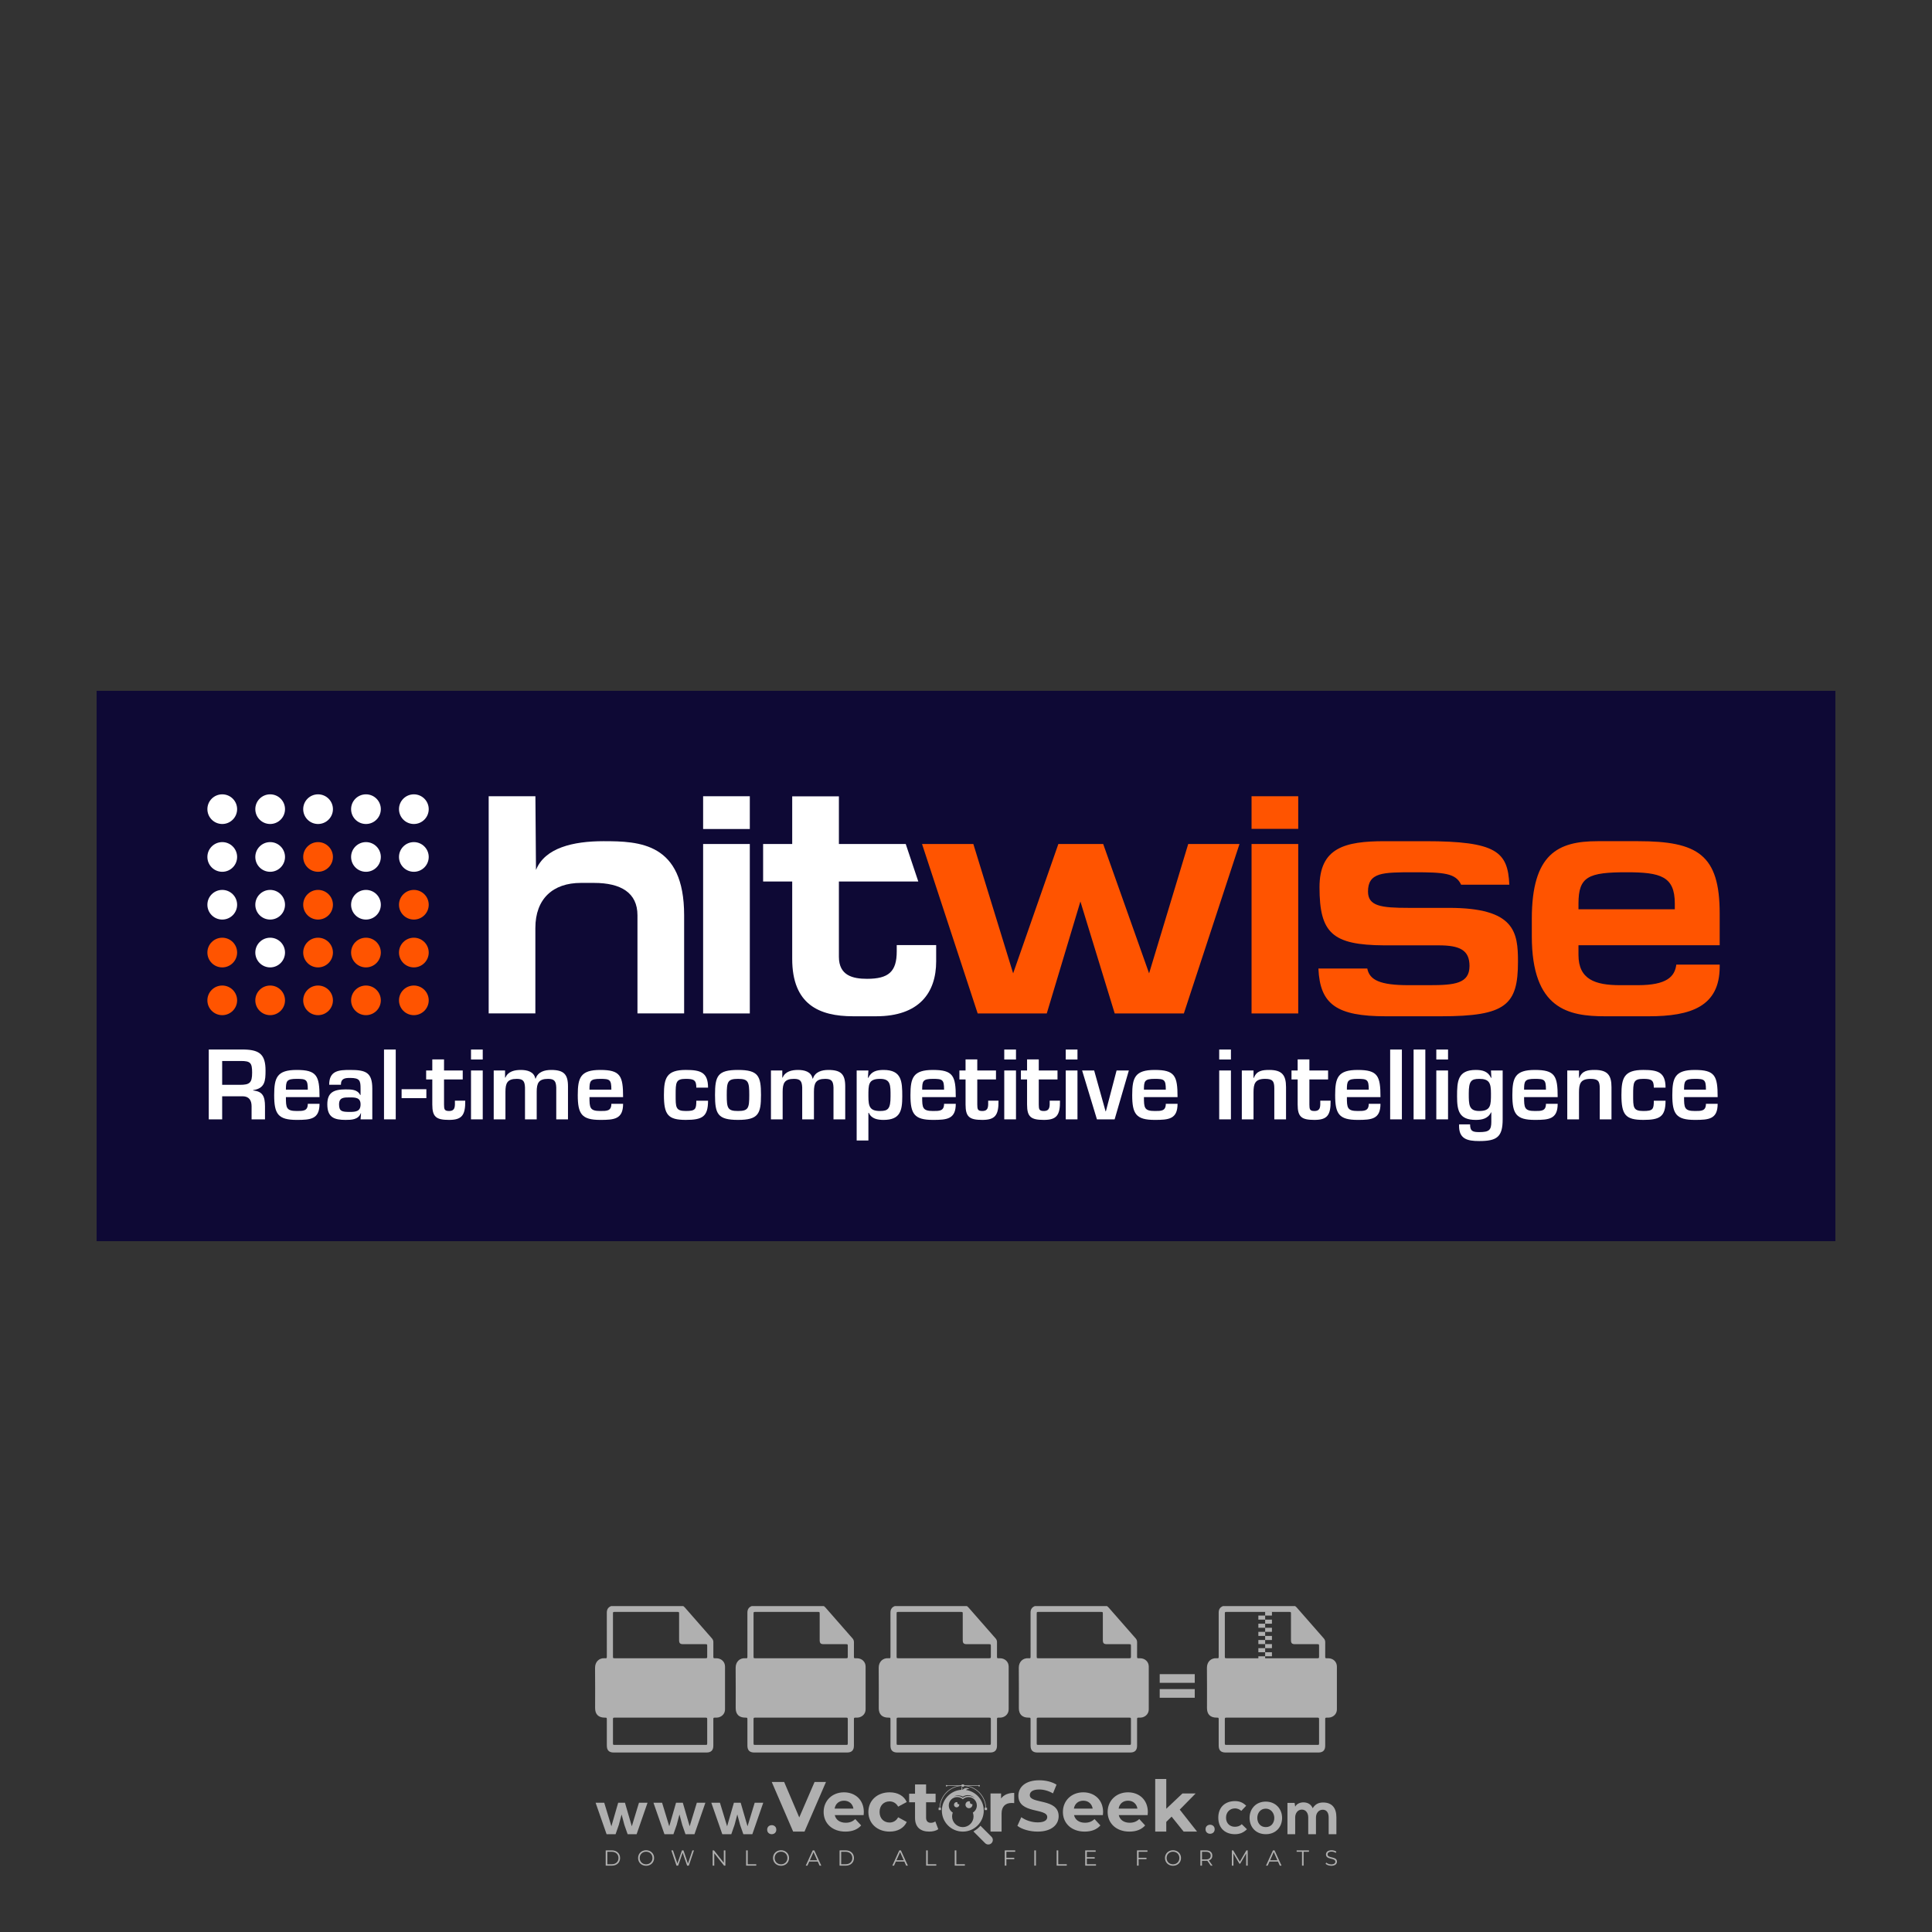 <?xml version="1.0" encoding="iso-8859-1"?>
<!-- Generator: Adobe Illustrator 27.0.0, SVG Export Plug-In . SVG Version: 6.00 Build 0)  -->
<svg version="1.1" id="Layer_1" xmlns="http://www.w3.org/2000/svg" xmlns:xlink="http://www.w3.org/1999/xlink" x="0px" y="0px"
	 viewBox="0 0 500 500" style="enable-background:new 0 0 500 500;" xml:space="preserve">
<rect x="0" y="0" width="500" height="500" fill="#333333" stroke="none"/>
<g id="watermark_1_">
	<g>
		<g id="watermark" style="opacity:0.61;">
			<g>
				<g>
					<g>
						<g>
							<polygon style="fill:#FFFFFF;" points="213.765,461.172 208.204,474.017 205.268,474.017 199.726,461.172 202.938,461.172 
								206.846,470.347 210.81,461.172 							"/>
						</g>
						<g>
							<path style="fill:#FFFFFF;" d="M223.507,469.741h-7.469c0.275,1.23,1.321,1.982,2.826,1.982c1.046,0,1.798-0.312,2.477-0.954
								l1.523,1.651c-0.917,1.046-2.294,1.597-4.074,1.597c-3.413,0-5.634-2.147-5.634-5.083c0-2.954,2.257-5.083,5.267-5.083
								c2.899,0,5.138,1.945,5.138,5.12C223.562,469.191,223.526,469.503,223.507,469.741 M216.002,468.071h4.863
								c-0.202-1.248-1.138-2.055-2.422-2.055C217.139,466.016,216.204,466.805,216.002,468.071"/>
						</g>
						<g>
							<path style="fill:#FFFFFF;" d="M224.735,468.934c0-2.973,2.294-5.083,5.505-5.083c2.074,0,3.707,0.899,4.423,2.514
								l-2.22,1.193c-0.532-0.936-1.321-1.358-2.221-1.358c-1.45,0-2.587,1.009-2.587,2.734c0,1.725,1.138,2.734,2.587,2.734
								c0.899,0,1.688-0.404,2.221-1.358l2.22,1.211c-0.716,1.578-2.349,2.495-4.423,2.495
								C227.029,474.017,224.735,471.907,224.735,468.934"/>
						</g>
						<g>
							<path style="fill:#FFFFFF;" d="M242.828,473.393c-0.587,0.422-1.45,0.624-2.331,0.624c-2.33,0-3.688-1.193-3.688-3.542
								v-4.055h-1.523v-2.202h1.523v-2.404h2.863v2.404h2.459v2.202h-2.459v4.019c0,0.844,0.458,1.303,1.229,1.303
								c0.422,0,0.844-0.128,1.156-0.367L242.828,473.393z"/>
						</g>
					</g>
					<g>
						<path style="fill:#FFFFFF;" d="M262.474,463.997v2.643c-0.238-0.018-0.422-0.037-0.642-0.037
							c-1.578,0-2.624,0.862-2.624,2.753v4.661h-2.863v-9.873h2.734v1.303C259.776,464.493,260.951,463.997,262.474,463.997"/>
					</g>
					<g>
						<path style="fill:#FFFFFF;" d="M263.299,472.53l1.009-2.239c1.083,0.789,2.697,1.339,4.239,1.339
							c1.762,0,2.477-0.587,2.477-1.376c0-2.404-7.469-0.752-7.469-5.524c0-2.184,1.762-4,5.413-4c1.615,0,3.267,0.385,4.459,1.138
							l-0.918,2.257c-1.193-0.679-2.422-1.009-3.56-1.009c-1.761,0-2.44,0.66-2.44,1.468c0,2.367,7.468,0.734,7.468,5.45
							c0,2.147-1.78,3.982-5.45,3.982C266.492,474.017,264.437,473.411,263.299,472.53"/>
					</g>
					<g>
						<path style="fill:#FFFFFF;" d="M285.428,469.741h-7.469c0.275,1.23,1.321,1.982,2.826,1.982c1.046,0,1.798-0.312,2.477-0.954
							l1.523,1.651c-0.918,1.046-2.294,1.597-4.074,1.597c-3.413,0-5.634-2.147-5.634-5.083c0-2.954,2.257-5.083,5.267-5.083
							c2.9,0,5.138,1.945,5.138,5.12C285.484,469.191,285.447,469.503,285.428,469.741 M277.923,468.071h4.863
							c-0.202-1.248-1.138-2.055-2.422-2.055C279.061,466.016,278.125,466.805,277.923,468.071"/>
					</g>
					<g>
						<path style="fill:#FFFFFF;" d="M297.007,469.741h-7.469c0.275,1.23,1.321,1.982,2.826,1.982c1.046,0,1.798-0.312,2.477-0.954
							l1.523,1.651c-0.918,1.046-2.294,1.597-4.074,1.597c-3.413,0-5.634-2.147-5.634-5.083c0-2.954,2.257-5.083,5.267-5.083
							c2.899,0,5.138,1.945,5.138,5.12C297.062,469.191,297.025,469.503,297.007,469.741 M289.501,468.071h4.863
							c-0.202-1.248-1.138-2.055-2.422-2.055C290.639,466.016,289.703,466.805,289.501,468.071"/>
					</g>
					<g>
						<polygon style="fill:#FFFFFF;" points="303.208,470.145 301.831,471.503 301.831,474.017 298.969,474.017 298.969,460.401 
							301.831,460.401 301.831,468.108 306.016,464.144 309.429,464.144 305.318,468.328 309.796,474.017 306.327,474.017 						"/>
					</g>
					<g>
						<path style="fill:#FFFFFF;" d="M256.601,475.359L256.601,475.359l-2.86-2.86c-0.435,0.508-0.953,0.943-1.534,1.284
							c-0.092,0.069-0.186,0.136-0.283,0.199l3.027,3.027c0.456,0.456,1.195,0.456,1.65,0
							C257.057,476.554,257.057,475.815,256.601,475.359"/>
					</g>
					<g>
						<path style="fill:#FFFFFF;" d="M249.984,463.244c0.221-0.173,0.495-0.281,0.797-0.281c0.042,0,0.083,0.002,0.124,0.006
							c-0.214-0.156-0.478-0.249-0.764-0.249c-0.395,0-0.744,0.18-0.981,0.458c-0.051,0-0.1,0.006-0.151,0.008
							c0.039-0.077,0.064-0.162,0.064-0.255c0-0.234-0.143-0.434-0.346-0.519c0.087,0.126,0.138,0.279,0.138,0.445
							c0,0.122-0.031,0.237-0.081,0.341c-2.811,0.201-5.03,2.539-5.03,5.4c0,2.993,2.426,5.42,5.42,5.42
							c2.993,0,5.42-2.426,5.42-5.42C254.595,465.879,252.593,463.635,249.984,463.244 M247.983,464.656
							c0.435,0,0.844,0.112,1.199,0.309c0.374-0.245,0.82-0.387,1.299-0.387c0.711,0,1.348,0.312,1.784,0.806
							c-0.435-0.379-1.004-0.61-1.627-0.61c-0.449,0-0.87,0.12-1.234,0.329c-0.079,0.046-0.156,0.096-0.229,0.15
							c-0.065-0.048-0.133-0.093-0.204-0.134c-0.369-0.219-0.8-0.344-1.26-0.344c-0.3,0-0.588,0.054-0.854,0.152
							C247.196,464.754,247.578,464.656,247.983,464.656 M251.772,469.098c0.115,0.305,0.181,0.634,0.181,0.979
							c0,1.534-1.244,2.777-2.778,2.777c-1.534,0-2.777-1.243-2.777-2.777c0-0.345,0.066-0.674,0.181-0.979
							c-0.62-0.382-1.035-1.064-1.035-1.846c0-1.197,0.971-2.168,2.168-2.168c0.565,0,1.078,0.218,1.463,0.572
							c0.386-0.354,0.899-0.572,1.464-0.572c1.197,0,2.168,0.971,2.168,2.168C252.807,468.034,252.392,468.716,251.772,469.098"/>
					</g>
					<g>
						<path style="fill:#FFFFFF;" d="M251.666,467.061c0,0.497-0.404,0.901-0.901,0.901c-0.497,0-0.901-0.404-0.901-0.901
							s0.404-0.901,0.901-0.901c0.101,0,0.197,0.017,0.287,0.047c-0.03,0.062-0.045,0.132-0.045,0.204
							c0,0.273,0.221,0.494,0.494,0.494c0.05,0,0.099-0.008,0.146-0.022C251.66,466.941,251.666,467,251.666,467.061"/>
					</g>
					<g>
						<path style="fill:#FFFFFF;" d="M248.255,467.061c0,0.376-0.305,0.681-0.681,0.681c-0.376,0-0.681-0.305-0.681-0.681
							s0.305-0.681,0.681-0.681c0.076,0,0.149,0.013,0.217,0.035c-0.023,0.047-0.034,0.1-0.034,0.155
							c0,0.206,0.167,0.374,0.374,0.374c0.038,0,0.075-0.006,0.11-0.017C248.25,466.97,248.255,467.015,248.255,467.061"/>
					</g>
					<g>
						<g>
							<g>
								<rect x="242.908" y="467.83" style="fill:#FFFFFF;" width="0.616" height="0.616"/>
							</g>
							<g>
								<rect x="254.827" y="467.83" style="fill:#FFFFFF;" width="0.616" height="0.616"/>
							</g>
							<g>
								<path style="fill:#FFFFFF;" d="M255.205,468.082h-0.14c0-3.248-2.642-5.89-5.89-5.89c-3.248,0-5.89,2.642-5.89,5.89h-0.14
									c0-1.611,0.627-3.125,1.766-4.264c1.139-1.139,2.653-1.766,4.264-1.766c1.611,0,3.125,0.627,4.264,1.766
									C254.578,464.957,255.205,466.471,255.205,468.082"/>
							</g>
						</g>
						<g>
							<rect x="248.868" y="461.814" style="fill:#FFFFFF;" width="0.616" height="0.616"/>
						</g>
						<g>
							<rect x="244.95" y="462.052" style="fill:#FFFFFF;" width="8.45" height="0.14"/>
						</g>
						<g>
							<path style="fill:#FFFFFF;" d="M245.174,462.15c0,0.108-0.088,0.196-0.196,0.196c-0.108,0-0.196-0.088-0.196-0.196
								c0-0.108,0.088-0.196,0.196-0.196C245.086,461.954,245.174,462.042,245.174,462.15"/>
						</g>
						<g>
							<path style="fill:#FFFFFF;" d="M253.596,462.15c0,0.108-0.088,0.196-0.196,0.196c-0.108,0-0.196-0.088-0.196-0.196
								c0-0.108,0.088-0.196,0.196-0.196C253.509,461.954,253.596,462.042,253.596,462.15"/>
						</g>
					</g>
				</g>
				<g>
					<path style="fill:#FFFFFF;" d="M314.356,473.409c0,1.559-2.364,1.559-2.364,0C311.993,471.851,314.356,471.851,314.356,473.409
						z"/>
				</g>
				<g>
					<g>
						<g>
							<path style="fill:#FFFFFF;" d="M161.739,466.549l1.772,6.088l1.855-6.088h2.215l-2.823,8.14h-2.33l-0.837-2.396l-0.722-2.708
								l-0.722,2.708l-0.837,2.396h-2.33l-2.839-8.14h2.231l1.855,6.088l1.756-6.088H161.739z"/>
						</g>
						<g>
							<path style="fill:#FFFFFF;" d="M176.713,466.549l1.772,6.088l1.855-6.088h2.215l-2.823,8.14h-2.33l-0.837-2.396l-0.722-2.708
								l-0.722,2.708l-0.837,2.396h-2.33l-2.839-8.14h2.231l1.855,6.088l1.756-6.088H176.713z"/>
						</g>
						<g>
							<path style="fill:#FFFFFF;" d="M191.687,466.549l1.772,6.088l1.855-6.088h2.215l-2.823,8.14h-2.33l-0.837-2.396l-0.722-2.708
								l-0.722,2.708l-0.837,2.396h-2.33l-2.839-8.14h2.231l1.855,6.088l1.756-6.088H191.687z"/>
						</g>
					</g>
					<g>
						<path style="fill:#FFFFFF;" d="M200.908,473.52c0,1.559-2.364,1.559-2.364,0C198.545,471.962,200.908,471.962,200.908,473.52z
							"/>
					</g>
					<g>
						<path style="fill:#FFFFFF;" d="M322.71,473.409c-0.935,0.919-1.919,1.28-3.117,1.28c-2.346,0-4.3-1.411-4.3-4.282
							s1.953-4.284,4.3-4.284c1.149,0,2.035,0.329,2.921,1.199l-1.264,1.329c-0.476-0.428-1.066-0.64-1.623-0.64
							c-1.346,0-2.33,0.985-2.33,2.396c0,1.542,1.05,2.362,2.297,2.362c0.64,0,1.28-0.18,1.772-0.672L322.71,473.409z"/>
					</g>
					<g>
						<path style="fill:#FFFFFF;" d="M331.805,470.472c0,2.33-1.591,4.217-4.217,4.217c-2.626,0-4.201-1.887-4.201-4.217
							c0-2.314,1.609-4.217,4.185-4.217C330.149,466.255,331.805,468.158,331.805,470.472z M325.389,470.472
							c0,1.231,0.739,2.38,2.199,2.38c1.46,0,2.199-1.149,2.199-2.38c0-1.215-0.854-2.396-2.199-2.396
							C326.144,468.077,325.389,469.258,325.389,470.472z"/>
					</g>
					<g>
						<path style="fill:#FFFFFF;" d="M338.572,474.689v-4.332c0-1.068-0.559-2.035-1.658-2.035c-1.082,0-1.722,0.967-1.722,2.035
							v4.332h-2.003v-8.107h1.855l0.148,0.985c0.426-0.82,1.362-1.116,2.133-1.116c0.969,0,1.937,0.394,2.396,1.51
							c0.723-1.149,1.658-1.478,2.708-1.478c2.297,0,3.43,1.412,3.43,3.84v4.365h-2.003v-4.365c0-1.066-0.442-1.97-1.526-1.97
							c-1.082,0-1.756,0.935-1.756,2.003v4.332H338.572z"/>
					</g>
				</g>
			</g>
		</g>
		<g style="opacity:0.61;">
			<g>
				<g>
					<path style="fill:#FFFFFF;" d="M345.988,431.299c-0.006-1.224-0.959-2.121-2.189-2.14c-0.924-0.014-0.832,0.12-0.834-0.867
						c-0.003-1.097-0.007-2.194,0.003-3.292c0.003-0.379-0.112-0.691-0.362-0.976c-2.342-2.668-4.678-5.342-7.019-8.011
						c-0.12-0.137-0.275-0.244-0.414-0.366c-6.214,0-12.427,0-18.641,0c-0.794,0.293-1.14,0.868-1.138,1.709
						c0.01,3.748,0.004,7.496,0.004,11.243c0,0.556-0.003,0.589-0.55,0.551c-1.497-0.102-2.516,0.986-2.497,2.492
						c0.044,3.476,0.013,6.953,0.014,10.429c0.001,1.58,0.867,2.443,2.45,2.449c0.582,0.002,0.582,0.002,0.582,0.6
						c0,2.219-0.001,4.438,0.001,6.657c0.001,1.192,0.58,1.771,1.768,1.771c8.013,0.001,16.027,0.001,24.04,0
						c1.168,0,1.755-0.583,1.757-1.745c0.002-2.256,0-4.512,0.001-6.768c0-0.512,0.002-0.511,0.52-0.515
						c0.271-0.002,0.541,0.008,0.809-0.058c0.996-0.246,1.69-1.044,1.694-2.069C346.003,438.696,346.005,434.997,345.988,431.299z
						 M317.537,417.162c5.337,0,10.674,0,16.01,0c0.548,0,0.554,0.007,0.554,0.561c0.001,2.243-0.001,4.486,0.001,6.73
						c0.001,0.811,0.249,1.059,1.06,1.059c1.91,0.001,3.821,0,5.731,0.001c0.458,0,0.479,0.021,0.481,0.483
						c0.003,0.887,0.002,1.775,0,2.662c-0.001,0.477-0.024,0.498-0.504,0.499c-3.895,0.001-7.79,0-11.684,0
						c-3.882,0-7.765,0-11.647,0c-0.55,0-0.552-0.001-0.552-0.561c-0.001-3.624-0.001-7.247,0-10.871
						C316.987,417.166,316.991,417.162,317.537,417.162z M340.822,451.579c-3.883,0.001-7.766,0-11.65,0c-3.871,0-7.742,0-11.613,0
						c-0.572,0-0.574-0.002-0.574-0.579c-0.001-1.997-0.001-3.994,0.001-5.991c0-0.464,0.023-0.486,0.478-0.487
						c7.803-0.001,15.607-0.001,23.41,0c0.478,0,0.499,0.02,0.499,0.503c0.002,1.997,0.001,3.994,0,5.991
						C341.375,451.574,341.37,451.579,340.822,451.579z"/>
				</g>
				<g>
					<g>
						<rect x="327.418" y="417.053" style="fill:#FFFFFF;" width="1.757" height="1.054"/>
					</g>
					<g>
						<rect x="325.662" y="418.107" style="fill:#FFFFFF;" width="1.757" height="1.054"/>
					</g>
					<g>
						<rect x="327.418" y="419.161" style="fill:#FFFFFF;" width="1.757" height="1.054"/>
					</g>
					<g>
						<rect x="325.662" y="420.215" style="fill:#FFFFFF;" width="1.757" height="1.054"/>
					</g>
					<g>
						<rect x="327.418" y="421.269" style="fill:#FFFFFF;" width="1.757" height="1.054"/>
					</g>
					<g>
						<rect x="325.662" y="422.323" style="fill:#FFFFFF;" width="1.757" height="1.054"/>
					</g>
					<g>
						<rect x="327.418" y="423.378" style="fill:#FFFFFF;" width="1.757" height="1.054"/>
					</g>
					<g>
						<rect x="325.662" y="424.432" style="fill:#FFFFFF;" width="1.757" height="1.054"/>
					</g>
					<g>
						<rect x="327.418" y="425.486" style="fill:#FFFFFF;" width="1.757" height="1.054"/>
					</g>
					<g>
						<rect x="325.662" y="426.54" style="fill:#FFFFFF;" width="1.757" height="1.054"/>
					</g>
					<g>
						<rect x="327.418" y="427.594" style="fill:#FFFFFF;" width="1.757" height="1.054"/>
					</g>
					<g>
						<rect x="325.662" y="428.648" style="fill:#FFFFFF;" width="1.757" height="1.054"/>
					</g>
				</g>
			</g>
			<g>
				<path style="fill:#FFFFFF;" d="M187.637,431.299c-0.006-1.224-0.959-2.121-2.189-2.14c-0.924-0.014-0.832,0.12-0.834-0.867
					c-0.003-1.097-0.007-2.194,0.003-3.292c0.003-0.379-0.112-0.691-0.362-0.976c-2.342-2.668-4.678-5.342-7.019-8.011
					c-0.12-0.137-0.275-0.244-0.414-0.366c-6.214,0-12.427,0-18.641,0c-0.794,0.293-1.14,0.868-1.138,1.709
					c0.01,3.748,0.004,7.496,0.004,11.243c0,0.556-0.003,0.589-0.55,0.551c-1.497-0.102-2.516,0.986-2.497,2.492
					c0.044,3.476,0.013,6.953,0.014,10.429c0.001,1.58,0.867,2.443,2.45,2.449c0.582,0.002,0.582,0.002,0.582,0.6
					c0,2.219-0.001,4.438,0.001,6.657c0.001,1.192,0.58,1.771,1.768,1.771c8.013,0.001,16.027,0.001,24.04,0
					c1.168,0,1.755-0.583,1.757-1.745c0.002-2.256,0-4.512,0.001-6.768c0-0.512,0.002-0.511,0.52-0.515
					c0.271-0.002,0.541,0.008,0.809-0.058c0.996-0.246,1.69-1.044,1.694-2.069C187.652,438.696,187.655,434.997,187.637,431.299z
					 M159.187,417.162c5.337,0,10.674,0,16.01,0c0.548,0,0.554,0.007,0.554,0.561c0.001,2.243-0.001,4.486,0.001,6.73
					c0.001,0.811,0.249,1.059,1.06,1.059c1.91,0.001,3.821,0,5.731,0.001c0.458,0,0.479,0.021,0.481,0.483
					c0.003,0.887,0.002,1.775,0,2.662c-0.001,0.477-0.024,0.498-0.504,0.499c-3.895,0.001-7.79,0-11.684,0
					c-3.882,0-7.765,0-11.647,0c-0.55,0-0.552-0.001-0.552-0.561c-0.001-3.624-0.001-7.247,0-10.871
					C158.636,417.166,158.64,417.162,159.187,417.162z M182.472,451.579c-3.883,0.001-7.766,0-11.65,0c-3.871,0-7.742,0-11.613,0
					c-0.572,0-0.574-0.002-0.574-0.579c-0.001-1.997-0.001-3.994,0.001-5.991c0-0.464,0.023-0.486,0.478-0.487
					c7.803-0.001,15.607-0.001,23.41,0c0.478,0,0.499,0.02,0.499,0.503c0.002,1.997,0.001,3.994,0,5.991
					C183.024,451.574,183.019,451.579,182.472,451.579z"/>
			</g>
			<g>
				<path style="fill:#FFFFFF;" d="M159.779,440.669v-7.897h2.779c0.375,0,0.726,0.061,1.053,0.182
					c0.327,0.121,0.612,0.292,0.855,0.513c0.242,0.221,0.434,0.483,0.573,0.789c0.14,0.305,0.21,0.642,0.21,1.009
					c0,0.375-0.07,0.715-0.21,1.02c-0.14,0.305-0.331,0.568-0.573,0.789c-0.243,0.221-0.528,0.392-0.855,0.513
					c-0.327,0.121-0.678,0.182-1.053,0.182h-1.29v2.901H159.779z M162.58,436.356c0.39,0,0.684-0.111,0.882-0.331
					c0.199-0.22,0.298-0.474,0.298-0.761c0-0.14-0.024-0.276-0.072-0.408c-0.048-0.132-0.121-0.248-0.221-0.347
					c-0.099-0.099-0.223-0.178-0.37-0.237c-0.147-0.059-0.32-0.089-0.518-0.089h-1.312v2.173H162.58z"/>
				<path style="fill:#FFFFFF;" d="M166.308,432.771h1.731l3.177,5.294h0.088l-0.088-1.522v-3.772h1.478v7.897h-1.566l-3.353-5.592
					h-0.088l0.088,1.522v4.07h-1.467V432.771z"/>
				<path style="fill:#FFFFFF;" d="M177.922,436.334h3.872c0.022,0.089,0.04,0.195,0.055,0.32c0.014,0.125,0.022,0.25,0.022,0.375
					c0,0.507-0.077,0.985-0.231,1.434c-0.154,0.449-0.397,0.849-0.728,1.202c-0.353,0.375-0.776,0.666-1.268,0.871
					c-0.493,0.206-1.055,0.309-1.688,0.309c-0.574,0-1.114-0.103-1.622-0.309c-0.507-0.206-0.948-0.492-1.323-0.86
					c-0.375-0.367-0.673-0.803-0.894-1.307c-0.221-0.504-0.331-1.053-0.331-1.649c0-0.595,0.11-1.145,0.331-1.649
					c0.221-0.504,0.518-0.939,0.894-1.307c0.375-0.367,0.816-0.654,1.323-0.86c0.507-0.206,1.048-0.309,1.622-0.309
					c0.64,0,1.211,0.11,1.715,0.331c0.504,0.221,0.935,0.526,1.296,0.915l-1.025,1.004c-0.258-0.272-0.544-0.48-0.861-0.623
					c-0.316-0.143-0.695-0.215-1.136-0.215c-0.361,0-0.703,0.065-1.026,0.193c-0.324,0.129-0.607,0.311-0.85,0.546
					c-0.242,0.235-0.436,0.52-0.579,0.855c-0.143,0.335-0.215,0.708-0.215,1.119c0,0.412,0.072,0.785,0.215,1.12
					c0.143,0.335,0.338,0.62,0.584,0.855c0.246,0.235,0.531,0.418,0.855,0.546c0.323,0.129,0.669,0.193,1.037,0.193
					c0.419,0,0.773-0.061,1.064-0.182c0.29-0.121,0.538-0.278,0.744-0.469c0.148-0.132,0.275-0.3,0.381-0.502
					c0.106-0.202,0.189-0.428,0.248-0.678h-2.482V436.334z"/>
			</g>
			<g>
				<path style="fill:#FFFFFF;" d="M224.019,431.299c-0.006-1.224-0.959-2.121-2.189-2.14c-0.924-0.014-0.832,0.12-0.834-0.867
					c-0.003-1.097-0.007-2.194,0.003-3.292c0.003-0.379-0.112-0.691-0.362-0.976c-2.342-2.668-4.678-5.342-7.019-8.011
					c-0.12-0.137-0.275-0.244-0.414-0.366c-6.214,0-12.427,0-18.641,0c-0.794,0.293-1.14,0.868-1.138,1.709
					c0.01,3.748,0.004,7.496,0.004,11.243c0,0.556-0.003,0.589-0.55,0.551c-1.497-0.102-2.516,0.986-2.497,2.492
					c0.044,3.476,0.013,6.953,0.014,10.429c0.001,1.58,0.867,2.443,2.45,2.449c0.582,0.002,0.582,0.002,0.582,0.6
					c0,2.219-0.001,4.438,0.001,6.657c0.001,1.192,0.58,1.771,1.768,1.771c8.013,0.001,16.027,0.001,24.04,0
					c1.168,0,1.755-0.583,1.757-1.745c0.002-2.256,0-4.512,0.001-6.768c0-0.512,0.002-0.511,0.52-0.515
					c0.271-0.002,0.541,0.008,0.809-0.058c0.997-0.246,1.69-1.044,1.694-2.069C224.034,438.696,224.036,434.997,224.019,431.299z
					 M195.568,417.162c5.337,0,10.674,0,16.01,0c0.548,0,0.554,0.007,0.554,0.561c0.001,2.243-0.001,4.486,0.001,6.73
					c0.001,0.811,0.249,1.059,1.06,1.059c1.91,0.001,3.821,0,5.731,0.001c0.458,0,0.479,0.021,0.481,0.483
					c0.003,0.887,0.002,1.775,0,2.662c-0.001,0.477-0.024,0.498-0.504,0.499c-3.895,0.001-7.79,0-11.684,0
					c-3.882,0-7.765,0-11.647,0c-0.55,0-0.552-0.001-0.552-0.561c-0.001-3.624-0.001-7.247,0-10.871
					C195.018,417.166,195.022,417.162,195.568,417.162z M218.854,451.579c-3.883,0.001-7.766,0-11.65,0c-3.871,0-7.742,0-11.613,0
					c-0.572,0-0.574-0.002-0.574-0.579c-0.001-1.997-0.001-3.994,0.001-5.991c0-0.464,0.023-0.486,0.478-0.487
					c7.803-0.001,15.607-0.001,23.41,0c0.478,0,0.499,0.02,0.499,0.503c0.002,1.997,0.001,3.994,0,5.991
					C219.406,451.574,219.401,451.579,218.854,451.579z"/>
			</g>
			<g>
				<path style="fill:#FFFFFF;" d="M205.111,432.771h1.699l2.967,7.897h-1.644l-0.651-1.886h-3.044l-0.651,1.886h-1.643
					L205.111,432.771z M206.997,437.415l-0.706-1.974l-0.287-0.96h-0.088l-0.287,0.96l-0.706,1.974H206.997z"/>
				<path style="fill:#FFFFFF;" d="M211.331,434.536c-0.125,0-0.245-0.024-0.359-0.072c-0.114-0.048-0.213-0.114-0.298-0.199
					c-0.084-0.084-0.151-0.182-0.198-0.292c-0.048-0.11-0.072-0.232-0.072-0.364s0.024-0.254,0.072-0.364
					c0.048-0.11,0.114-0.208,0.198-0.292c0.084-0.084,0.184-0.151,0.298-0.198c0.114-0.048,0.233-0.072,0.359-0.072
					c0.257,0,0.478,0.09,0.662,0.27c0.184,0.181,0.276,0.399,0.276,0.656s-0.092,0.476-0.276,0.656
					C211.809,434.446,211.589,434.536,211.331,434.536z M210.615,440.669v-5.404h1.445v5.404H210.615z"/>
			</g>
			<g>
				<path style="fill:#FFFFFF;" d="M261.044,431.299c-0.006-1.224-0.959-2.121-2.189-2.14c-0.924-0.014-0.832,0.12-0.834-0.867
					c-0.003-1.097-0.007-2.194,0.003-3.292c0.003-0.379-0.112-0.691-0.362-0.976c-2.342-2.668-4.678-5.342-7.019-8.011
					c-0.12-0.137-0.275-0.244-0.414-0.366c-6.214,0-12.427,0-18.641,0c-0.794,0.293-1.14,0.868-1.138,1.709
					c0.01,3.748,0.004,7.496,0.004,11.243c0,0.556-0.003,0.589-0.55,0.551c-1.497-0.102-2.516,0.986-2.497,2.492
					c0.044,3.476,0.013,6.953,0.014,10.429c0.001,1.58,0.867,2.443,2.45,2.449c0.582,0.002,0.582,0.002,0.582,0.6
					c0,2.219-0.001,4.438,0.001,6.657c0.001,1.192,0.58,1.771,1.768,1.771c8.013,0.001,16.027,0.001,24.04,0
					c1.168,0,1.755-0.583,1.757-1.745c0.002-2.256,0-4.512,0.001-6.768c0-0.512,0.002-0.511,0.52-0.515
					c0.271-0.002,0.541,0.008,0.809-0.058c0.996-0.246,1.69-1.044,1.694-2.069C261.059,438.696,261.061,434.997,261.044,431.299z
					 M232.593,417.162c5.337,0,10.674,0,16.01,0c0.548,0,0.554,0.007,0.554,0.561c0.001,2.243-0.001,4.486,0.001,6.73
					c0.001,0.811,0.249,1.059,1.06,1.059c1.91,0.001,3.821,0,5.731,0.001c0.458,0,0.479,0.021,0.481,0.483
					c0.003,0.887,0.002,1.775,0,2.662c-0.001,0.477-0.024,0.498-0.504,0.499c-3.895,0.001-7.79,0-11.684,0
					c-3.882,0-7.765,0-11.647,0c-0.55,0-0.552-0.001-0.552-0.561c-0.001-3.624-0.001-7.247,0-10.871
					C232.042,417.166,232.047,417.162,232.593,417.162z M255.878,451.579c-3.883,0.001-7.766,0-11.65,0c-3.871,0-7.742,0-11.613,0
					c-0.572,0-0.574-0.002-0.574-0.579c-0.001-1.997-0.001-3.994,0.001-5.991c0-0.464,0.023-0.486,0.478-0.487
					c7.803-0.001,15.607-0.001,23.41,0c0.478,0,0.499,0.02,0.499,0.503c0.002,1.997,0.001,3.994,0,5.991
					C256.431,451.574,256.426,451.579,255.878,451.579z"/>
			</g>
			<g>
				<path style="fill:#FFFFFF;" d="M236.361,440.845c-0.338,0-0.662-0.048-0.971-0.143c-0.309-0.095-0.592-0.239-0.849-0.43
					c-0.257-0.191-0.481-0.425-0.673-0.7c-0.191-0.276-0.342-0.597-0.452-0.965l1.401-0.551c0.103,0.397,0.283,0.726,0.54,0.987
					c0.257,0.261,0.596,0.392,1.015,0.392c0.154,0,0.303-0.02,0.447-0.061c0.143-0.04,0.272-0.099,0.386-0.176
					s0.204-0.175,0.27-0.292c0.066-0.118,0.099-0.254,0.099-0.408c0-0.147-0.026-0.279-0.077-0.397
					c-0.051-0.117-0.138-0.227-0.259-0.331c-0.121-0.103-0.28-0.202-0.475-0.298c-0.195-0.095-0.435-0.195-0.722-0.298l-0.485-0.176
					c-0.213-0.073-0.429-0.173-0.645-0.298c-0.217-0.125-0.413-0.276-0.59-0.452c-0.177-0.176-0.322-0.384-0.436-0.623
					c-0.114-0.239-0.171-0.509-0.171-0.81c0-0.309,0.06-0.597,0.182-0.866c0.121-0.268,0.294-0.503,0.518-0.706
					c0.224-0.202,0.492-0.36,0.805-0.474s0.66-0.171,1.042-0.171c0.397,0,0.74,0.053,1.031,0.16
					c0.291,0.107,0.537,0.243,0.739,0.408c0.202,0.165,0.366,0.348,0.491,0.546c0.125,0.199,0.217,0.386,0.276,0.563l-1.312,0.551
					c-0.074-0.221-0.208-0.419-0.402-0.596c-0.195-0.176-0.462-0.265-0.8-0.265c-0.324,0-0.592,0.075-0.805,0.226
					c-0.213,0.151-0.32,0.348-0.32,0.59c0,0.235,0.103,0.436,0.309,0.601c0.206,0.165,0.533,0.325,0.982,0.48l0.497,0.165
					c0.316,0.111,0.605,0.237,0.866,0.381c0.261,0.143,0.485,0.314,0.673,0.513c0.187,0.199,0.331,0.425,0.43,0.678
					c0.1,0.254,0.149,0.546,0.149,0.877c0,0.412-0.083,0.767-0.248,1.064c-0.165,0.298-0.377,0.542-0.634,0.734
					c-0.258,0.191-0.548,0.335-0.872,0.43C236.986,440.797,236.67,440.845,236.361,440.845z"/>
				<path style="fill:#FFFFFF;" d="M239.516,432.771h1.61l1.633,4.754l0.287,1.015h0.088l0.309-1.015l1.699-4.754h1.61l-2.879,7.897
					h-1.566L239.516,432.771z"/>
				<path style="fill:#FFFFFF;" d="M251.097,436.334h3.871c0.022,0.089,0.04,0.195,0.055,0.32c0.015,0.125,0.023,0.25,0.023,0.375
					c0,0.507-0.078,0.985-0.232,1.434c-0.154,0.449-0.397,0.849-0.728,1.202c-0.353,0.375-0.775,0.666-1.268,0.871
					c-0.493,0.206-1.055,0.309-1.688,0.309c-0.574,0-1.114-0.103-1.621-0.309c-0.507-0.206-0.949-0.492-1.324-0.86
					c-0.375-0.367-0.673-0.803-0.894-1.307c-0.22-0.504-0.331-1.053-0.331-1.649c0-0.595,0.11-1.145,0.331-1.649
					c0.221-0.504,0.518-0.939,0.894-1.307c0.375-0.367,0.816-0.654,1.324-0.86c0.507-0.206,1.047-0.309,1.621-0.309
					c0.64,0,1.211,0.11,1.715,0.331c0.504,0.221,0.936,0.526,1.296,0.915l-1.026,1.004c-0.257-0.272-0.544-0.48-0.861-0.623
					c-0.316-0.143-0.694-0.215-1.136-0.215c-0.36,0-0.702,0.065-1.026,0.193c-0.323,0.129-0.607,0.311-0.849,0.546
					c-0.243,0.235-0.436,0.52-0.579,0.855c-0.143,0.335-0.215,0.708-0.215,1.119c0,0.412,0.072,0.785,0.215,1.12
					c0.143,0.335,0.338,0.62,0.585,0.855c0.246,0.235,0.531,0.418,0.854,0.546c0.324,0.129,0.669,0.193,1.037,0.193
					c0.419,0,0.774-0.061,1.064-0.182c0.29-0.121,0.539-0.278,0.745-0.469c0.147-0.132,0.274-0.3,0.38-0.502
					c0.107-0.202,0.189-0.428,0.248-0.678h-2.482V436.334z"/>
			</g>
			<g>
				<path style="fill:#FFFFFF;" d="M297.3,431.299c-0.006-1.224-0.959-2.121-2.189-2.14c-0.924-0.014-0.832,0.12-0.834-0.867
					c-0.003-1.097-0.007-2.194,0.003-3.292c0.003-0.379-0.112-0.691-0.362-0.976c-2.342-2.668-4.678-5.342-7.019-8.011
					c-0.12-0.137-0.275-0.244-0.414-0.366c-6.214,0-12.427,0-18.641,0c-0.794,0.293-1.14,0.868-1.138,1.709
					c0.01,3.748,0.004,7.496,0.004,11.243c0,0.556-0.003,0.589-0.55,0.551c-1.497-0.102-2.516,0.986-2.497,2.492
					c0.044,3.476,0.013,6.953,0.014,10.429c0.001,1.58,0.867,2.443,2.45,2.449c0.582,0.002,0.582,0.002,0.582,0.6
					c0,2.219-0.001,4.438,0.001,6.657c0.001,1.192,0.58,1.771,1.768,1.771c8.013,0.001,16.027,0.001,24.04,0
					c1.168,0,1.755-0.583,1.757-1.745c0.002-2.256,0-4.512,0.001-6.768c0-0.512,0.002-0.511,0.52-0.515
					c0.271-0.002,0.541,0.008,0.809-0.058c0.996-0.246,1.69-1.044,1.694-2.069C297.315,438.696,297.318,434.997,297.3,431.299z
					 M268.85,417.162c5.337,0,10.674,0,16.01,0c0.548,0,0.554,0.007,0.554,0.561c0.001,2.243-0.001,4.486,0.001,6.73
					c0.001,0.811,0.249,1.059,1.06,1.059c1.91,0.001,3.821,0,5.731,0.001c0.458,0,0.479,0.021,0.481,0.483
					c0.003,0.887,0.002,1.775,0,2.662c-0.001,0.477-0.024,0.498-0.504,0.499c-3.895,0.001-7.79,0-11.684,0
					c-3.882,0-7.765,0-11.647,0c-0.55,0-0.552-0.001-0.552-0.561c-0.001-3.624-0.001-7.247,0-10.871
					C268.299,417.166,268.303,417.162,268.85,417.162z M292.135,451.579c-3.883,0.001-7.766,0-11.65,0c-3.871,0-7.742,0-11.613,0
					c-0.572,0-0.574-0.002-0.574-0.579c-0.001-1.997-0.001-3.994,0.001-5.991c0-0.464,0.023-0.486,0.478-0.487
					c7.803-0.001,15.607-0.001,23.41,0c0.478,0,0.499,0.02,0.499,0.503c0.001,1.997,0.001,3.994,0,5.991
					C292.687,451.574,292.682,451.579,292.135,451.579z"/>
			</g>
			<g>
				<path style="fill:#FFFFFF;" d="M272.966,434.183v1.831h3.165v1.412h-3.165v1.831h3.518v1.412h-5.007v-7.897h5.007v1.412H272.966
					z"/>
				<path style="fill:#FFFFFF;" d="M277.852,440.669v-7.897h2.779c0.375,0,0.726,0.061,1.053,0.182
					c0.327,0.121,0.612,0.292,0.855,0.513c0.243,0.221,0.434,0.483,0.574,0.789c0.14,0.305,0.209,0.642,0.209,1.009
					c0,0.375-0.07,0.715-0.209,1.02c-0.14,0.305-0.331,0.568-0.574,0.789c-0.243,0.221-0.528,0.392-0.855,0.513
					c-0.327,0.121-0.678,0.182-1.053,0.182h-1.29v2.901H277.852z M280.653,436.356c0.389,0,0.684-0.111,0.882-0.331
					c0.199-0.22,0.298-0.474,0.298-0.761c0-0.14-0.024-0.276-0.072-0.408c-0.048-0.132-0.121-0.248-0.221-0.347
					c-0.099-0.099-0.222-0.178-0.37-0.237c-0.147-0.059-0.32-0.089-0.518-0.089h-1.312v2.173H280.653z"/>
				<path style="fill:#FFFFFF;" d="M286.797,440.845c-0.338,0-0.662-0.048-0.971-0.143c-0.309-0.095-0.592-0.239-0.849-0.43
					c-0.257-0.191-0.482-0.425-0.673-0.7c-0.191-0.276-0.342-0.597-0.452-0.965l1.401-0.551c0.103,0.397,0.283,0.726,0.541,0.987
					c0.257,0.261,0.595,0.392,1.015,0.392c0.154,0,0.303-0.02,0.447-0.061c0.143-0.04,0.272-0.099,0.386-0.176
					c0.114-0.077,0.204-0.175,0.27-0.292c0.066-0.118,0.1-0.254,0.1-0.408c0-0.147-0.026-0.279-0.077-0.397
					c-0.051-0.117-0.138-0.227-0.259-0.331c-0.121-0.103-0.279-0.202-0.474-0.298c-0.195-0.095-0.436-0.195-0.723-0.298
					l-0.485-0.176c-0.213-0.073-0.428-0.173-0.645-0.298c-0.217-0.125-0.414-0.276-0.59-0.452c-0.176-0.176-0.322-0.384-0.436-0.623
					c-0.114-0.239-0.171-0.509-0.171-0.81c0-0.309,0.061-0.597,0.182-0.866c0.121-0.268,0.294-0.503,0.518-0.706
					c0.224-0.202,0.493-0.36,0.805-0.474c0.312-0.114,0.66-0.171,1.042-0.171c0.397,0,0.741,0.053,1.031,0.16
					c0.29,0.107,0.537,0.243,0.739,0.408c0.202,0.165,0.365,0.348,0.491,0.546c0.125,0.199,0.217,0.386,0.276,0.563l-1.312,0.551
					c-0.074-0.221-0.208-0.419-0.403-0.596c-0.195-0.176-0.462-0.265-0.799-0.265c-0.324,0-0.592,0.075-0.805,0.226
					c-0.213,0.151-0.32,0.348-0.32,0.59c0,0.235,0.103,0.436,0.309,0.601c0.206,0.165,0.533,0.325,0.982,0.48l0.496,0.165
					c0.316,0.111,0.605,0.237,0.866,0.381c0.261,0.143,0.485,0.314,0.673,0.513c0.187,0.199,0.331,0.425,0.43,0.678
					c0.099,0.254,0.149,0.546,0.149,0.877c0,0.412-0.083,0.767-0.248,1.064c-0.165,0.298-0.377,0.542-0.634,0.734
					c-0.258,0.191-0.548,0.335-0.872,0.43C287.422,440.797,287.105,440.845,286.797,440.845z"/>
			</g>
			<g>
				<path style="fill:#FFFFFF;" d="M321.394,439.168l4.004-4.985h-3.827v-1.412h5.559v1.5l-3.96,4.985h4.004v1.412h-5.779V439.168z"
					/>
				<path style="fill:#FFFFFF;" d="M328.409,432.771h1.489v7.897h-1.489V432.771z"/>
				<path style="fill:#FFFFFF;" d="M331.486,440.669v-7.897h2.779c0.375,0,0.726,0.061,1.053,0.182
					c0.327,0.121,0.612,0.292,0.855,0.513s0.434,0.483,0.574,0.789c0.14,0.305,0.209,0.642,0.209,1.009
					c0,0.375-0.07,0.715-0.209,1.02c-0.14,0.305-0.331,0.568-0.574,0.789c-0.243,0.221-0.528,0.392-0.855,0.513
					c-0.327,0.121-0.678,0.182-1.053,0.182h-1.29v2.901H331.486z M334.288,436.356c0.389,0,0.684-0.111,0.882-0.331
					c0.199-0.22,0.298-0.474,0.298-0.761c0-0.14-0.024-0.276-0.072-0.408c-0.048-0.132-0.121-0.248-0.221-0.347
					c-0.099-0.099-0.222-0.178-0.37-0.237c-0.147-0.059-0.32-0.089-0.518-0.089h-1.312v2.173H334.288z"/>
			</g>
		</g>
		<g style="opacity:0.61;">
			<path style="fill:#FFFFFF;" d="M300.133,433.27h9.067v2.242h-9.067V433.27z M300.133,437.136h9.067v2.243h-9.067V437.136z"/>
		</g>
	</g>
	<g style="opacity:0.61;">
		<path style="fill:#FFFFFF;" d="M156.756,478.878h1.607c1.263,0,2.114,0.812,2.114,1.974c0,1.161-0.851,1.973-2.114,1.973h-1.607
			V478.878z M158.34,482.464c1.049,0,1.725-0.665,1.725-1.612c0-0.947-0.677-1.613-1.725-1.613h-1.167v3.225H158.34z"/>
		<path style="fill:#FFFFFF;" d="M165.139,480.851c0-1.15,0.879-2.007,2.075-2.007c1.184,0,2.069,0.851,2.069,2.007
			c0,1.156-0.885,2.007-2.069,2.007C166.019,482.858,165.139,482.002,165.139,480.851z M168.866,480.851
			c0-0.942-0.705-1.635-1.652-1.635c-0.953,0-1.663,0.693-1.663,1.635c0,0.941,0.71,1.635,1.663,1.635
			C168.162,482.486,168.866,481.793,168.866,480.851z"/>
		<path style="fill:#FFFFFF;" d="M179.596,478.878l-1.331,3.947h-0.44l-1.156-3.366l-1.161,3.366h-0.434l-1.331-3.947h0.429
			l1.139,3.394l1.178-3.394h0.389l1.161,3.411l1.156-3.411H179.596z"/>
		<path style="fill:#FFFFFF;" d="M187.731,478.878v3.947h-0.344l-2.537-3.202v3.202h-0.417v-3.947h0.344l2.543,3.203v-3.203H187.731
			z"/>
		<path style="fill:#FFFFFF;" d="M193.093,478.878h0.417v3.586h2.21v0.361h-2.627V478.878z"/>
		<path style="fill:#FFFFFF;" d="M200.061,480.851c0-1.15,0.879-2.007,2.075-2.007c1.184,0,2.069,0.851,2.069,2.007
			c0,1.156-0.885,2.007-2.069,2.007C200.941,482.858,200.061,482.002,200.061,480.851z M203.788,480.851
			c0-0.942-0.705-1.635-1.652-1.635c-0.953,0-1.663,0.693-1.663,1.635c0,0.941,0.71,1.635,1.663,1.635
			C203.083,482.486,203.788,481.793,203.788,480.851z"/>
		<path style="fill:#FFFFFF;" d="M211.636,481.77h-2.199l-0.474,1.054h-0.434l1.804-3.947h0.412l1.804,3.947h-0.44L211.636,481.77z
			 M211.484,481.432l-0.947-2.12l-0.947,2.12H211.484z"/>
		<path style="fill:#FFFFFF;" d="M217.28,478.878h1.607c1.263,0,2.114,0.812,2.114,1.974c0,1.161-0.851,1.973-2.114,1.973h-1.607
			V478.878z M218.864,482.464c1.049,0,1.725-0.665,1.725-1.612c0-0.947-0.677-1.613-1.725-1.613h-1.167v3.225H218.864z"/>
		<path style="fill:#FFFFFF;" d="M234.041,481.77h-2.199l-0.474,1.054h-0.434l1.804-3.947h0.412l1.804,3.947h-0.44L234.041,481.77z
			 M233.889,481.432l-0.947-2.12l-0.947,2.12H233.889z"/>
		<path style="fill:#FFFFFF;" d="M239.685,478.878h0.417v3.586h2.21v0.361h-2.627V478.878z"/>
		<path style="fill:#FFFFFF;" d="M247.082,478.878h0.417v3.586h2.21v0.361h-2.627V478.878z"/>
		<path style="fill:#FFFFFF;" d="M260.449,479.239v1.551h2.041v0.361h-2.041v1.675h-0.417v-3.947h2.706v0.361H260.449z"/>
		<path style="fill:#FFFFFF;" d="M267.678,478.878h0.417v3.947h-0.417V478.878z"/>
		<path style="fill:#FFFFFF;" d="M273.456,478.878h0.417v3.586h2.21v0.361h-2.627V478.878z"/>
		<path style="fill:#FFFFFF;" d="M283.644,482.464v0.361h-2.791v-3.947h2.706v0.361h-2.289v1.404h2.041v0.355h-2.041v1.466H283.644z
			"/>
		<path style="fill:#FFFFFF;" d="M294.672,479.239v1.551h2.041v0.361h-2.041v1.675h-0.417v-3.947h2.706v0.361H294.672z"/>
		<path style="fill:#FFFFFF;" d="M301.5,480.851c0-1.15,0.879-2.007,2.075-2.007c1.184,0,2.069,0.851,2.069,2.007
			c0,1.156-0.885,2.007-2.069,2.007C302.379,482.858,301.5,482.002,301.5,480.851z M305.226,480.851
			c0-0.942-0.705-1.635-1.652-1.635c-0.953,0-1.663,0.693-1.663,1.635c0,0.941,0.71,1.635,1.663,1.635
			C304.522,482.486,305.226,481.793,305.226,480.851z"/>
		<path style="fill:#FFFFFF;" d="M313.351,482.825l-0.902-1.269c-0.102,0.011-0.203,0.017-0.316,0.017h-1.06v1.252h-0.417v-3.947
			h1.477c1.004,0,1.613,0.507,1.613,1.353c0,0.62-0.327,1.054-0.902,1.24l0.964,1.353H313.351z M313.328,480.231
			c0-0.632-0.417-0.992-1.207-0.992h-1.048v1.979h1.048C312.911,481.218,313.328,480.851,313.328,480.231z"/>
		<path style="fill:#FFFFFF;" d="M322.907,478.878v3.947h-0.4v-3.158l-1.551,2.656h-0.197l-1.551-2.639v3.14h-0.4v-3.947h0.344
			l1.714,2.926l1.697-2.926H322.907z"/>
		<path style="fill:#FFFFFF;" d="M330.744,481.77h-2.199l-0.473,1.054h-0.434l1.804-3.947h0.411l1.804,3.947h-0.44L330.744,481.77z
			 M330.592,481.432l-0.947-2.12l-0.947,2.12H330.592z"/>
		<path style="fill:#FFFFFF;" d="M336.957,479.239h-1.387v-0.361h3.192v0.361h-1.387v3.586h-0.417V479.239z"/>
		<path style="fill:#FFFFFF;" d="M343.063,482.346l0.164-0.321c0.282,0.276,0.784,0.479,1.302,0.479c0.739,0,1.06-0.31,1.06-0.699
			c0-1.083-2.43-0.417-2.43-1.877c0-0.581,0.451-1.083,1.455-1.083c0.446,0,0.908,0.13,1.224,0.35l-0.141,0.333
			c-0.338-0.22-0.733-0.327-1.083-0.327c-0.722,0-1.043,0.321-1.043,0.716c0,1.083,2.43,0.429,2.43,1.866
			c0,0.581-0.462,1.077-1.472,1.077C343.937,482.858,343.356,482.65,343.063,482.346z"/>
	</g>
</g>
<g>
</g>
<g>
	<polygon style="fill-rule:evenodd;clip-rule:evenodd;fill:#0E0935;" points="25,178.79 475,178.79 475,321.21 25,321.21 25,178.79 
			"/>
	<path style="fill-rule:evenodd;clip-rule:evenodd;fill:#FFFFFF;" d="M62.818,283.715c1.664,0.024,2.292,1.085,2.292,2.598v3.376
		h3.47v-3.376c0-2.549-0.605-3.871-3.061-4.091v-0.099c3.061-0.456,3.201-2.407,3.201-5.084c0-4.091-1.519-5.323-5.47-5.42h-9.223
		v18.07h3.469v-5.974H62.818L62.818,283.715z M57.496,280.753v-6.172h4.816c2.482,0,2.938,0.458,2.938,3.012
		c0,2.653-0.628,3.159-3.177,3.159H57.496L57.496,280.753z"/>
	<path style="fill-rule:evenodd;clip-rule:evenodd;fill:#FFFFFF;" d="M79.658,285.666c0,1.877-1.184,1.86-2.868,1.86
		c-2.723,0-2.797-0.872-2.797-3.598h8.7c0-5.511-0.7-7.029-5.902-7.029c-5.108,0-5.834,1.976-5.834,6.505
		c0,4.884,0.989,6.426,5.834,6.426c3.611,0,5.902-0.188,5.902-4.163H79.658L79.658,285.666z M73.993,282.002
		c0-2.238,0.171-2.793,2.797-2.793c2.482,0,2.868,0.189,2.868,2.793H73.993L73.993,282.002z"/>
	<path style="fill-rule:evenodd;clip-rule:evenodd;fill:#FFFFFF;" d="M90.521,284.007c1.494,0,2.793,0.044,2.793,1.807
		c0,1.804-1.184,1.949-2.793,1.949c-2.048,0-2.773-0.169-2.773-1.949C87.748,284.007,88.973,284.007,90.521,284.007L90.521,284.007z
		 M93.314,289.689h3.037v-7.925c0-4.243-1.69-4.865-5.738-4.865c-2.889,0-5.42,0.14-5.42,3.828h3.037c0-1.64,1.06-1.761,2.383-1.761
		c2.53,0,2.701,0.726,2.701,2.773v1.633h-0.099c-0.719-1.42-2.243-1.438-3.779-1.438c-3.133,0-4.725,0.842-4.725,3.879
		c0,3.42,1.853,4.016,4.725,4.016c1.469,0,3.323-0.041,3.927-1.724h0.073L93.314,289.689L93.314,289.689z"/>
	<polygon style="fill-rule:evenodd;clip-rule:evenodd;fill:#FFFFFF;" points="99.381,289.689 102.417,289.689 102.417,271.619 
		99.381,271.619 99.381,289.689 	"/>
	<polygon style="fill-rule:evenodd;clip-rule:evenodd;fill:#FFFFFF;" points="103.934,284.197 110.342,284.197 110.342,281.886 
		103.934,281.886 103.934,284.197 	"/>
	<path style="fill-rule:evenodd;clip-rule:evenodd;fill:#FFFFFF;" d="M110.287,279.356h1.592v6.505c0,3.201,1.011,3.968,4.334,3.968
		c3.28,0,4.242-1.151,4.194-4.98h-2.677c0,1.324,0.195,2.677-1.517,2.677c-1.274,0-1.274-0.537-1.298-1.688v-6.481h4.841v-2.317
		h-4.841v-2.866h-3.036v2.866h-1.592V279.356L110.287,279.356z"/>
	<path style="fill-rule:evenodd;clip-rule:evenodd;fill:#FFFFFF;" d="M121.896,289.689h3.036v-12.65h-3.036V289.689L121.896,289.689
		z M121.896,274.197h3.036v-2.578h-3.036V274.197L121.896,274.197z"/>
	<path style="fill-rule:evenodd;clip-rule:evenodd;fill:#FFFFFF;" d="M127.773,277.039v12.65h3.036v-7.132
		c0-2.238,0.48-3.348,2.938-3.348c1.659,0,2.048,0.628,2.122,2.22v8.26h3.03v-7.132c0-2.238,0.488-3.348,2.938-3.348
		c1.664,0,2.05,0.628,2.122,2.22v8.26h3.036v-8.553c0-3.109-1.085-4.237-4.36-4.237c-1.688,0-3.42,0.475-3.999,2.238h-0.097
		c-0.335-1.83-2.171-2.238-3.755-2.238c-1.592,0-3.305,0.359-3.975,1.976h-0.099v-1.836H127.773L127.773,277.039z"/>
	<path style="fill-rule:evenodd;clip-rule:evenodd;fill:#FFFFFF;" d="M158.219,285.666c0,1.877-1.175,1.86-2.865,1.86
		c-2.725,0-2.798-0.872-2.798-3.598h8.7c0-5.511-0.7-7.029-5.902-7.029c-5.108,0-5.828,1.976-5.828,6.505
		c0,4.884,0.987,6.426,5.828,6.426c3.616,0,5.902-0.188,5.902-4.163H158.219L158.219,285.666z M152.555,282.002
		c0-2.238,0.171-2.793,2.798-2.793c2.482,0,2.865,0.189,2.865,2.793H152.555L152.555,282.002z"/>
	<path style="fill-rule:evenodd;clip-rule:evenodd;fill:#FFFFFF;" d="M180.206,284.872c0,2.214-0.239,2.653-2.72,2.653
		c-2.675,0-2.627-0.989-2.627-4.153c0-3.249,0.025-4.163,2.627-4.163c2.115,0,2.72,0.335,2.72,2.267h3.035
		c0-3.998-2-4.578-5.755-4.578c-4.962,0-5.663,2.048-5.663,6.473c0,5.11,1.013,6.457,5.663,6.457c4.261,0,5.755-0.816,5.755-4.957
		H180.206L180.206,284.872z"/>
	<path style="fill-rule:evenodd;clip-rule:evenodd;fill:#FFFFFF;" d="M190.996,276.899c-5.28,0-5.95,1.568-5.95,6.473
		c0,4.896,0.671,6.457,5.95,6.457c5.273,0,5.95-1.561,5.95-6.457C196.946,278.466,196.269,276.899,190.996,276.899L190.996,276.899z
		 M190.996,279.209c2.694,0,2.914,0.768,2.914,4.194c0,3.372-0.22,4.122-2.914,4.122c-2.701,0-2.913-0.75-2.913-4.122
		C188.083,279.977,188.295,279.209,190.996,279.209L190.996,279.209z"/>
	<path style="fill-rule:evenodd;clip-rule:evenodd;fill:#FFFFFF;" d="M199.52,277.039v12.65h3.03v-7.132
		c0-2.238,0.482-3.348,2.945-3.348c1.657,0,2.042,0.628,2.115,2.22v8.26h3.037v-7.132c0-2.238,0.482-3.348,2.938-3.348
		c1.664,0,2.05,0.628,2.122,2.22v8.26h3.036v-8.553c0-3.109-1.085-4.237-4.36-4.237c-1.688,0-3.425,0.475-3.999,2.238h-0.097
		c-0.335-1.83-2.171-2.238-3.755-2.238c-1.592,0-3.305,0.359-3.982,1.976h-0.092v-1.836H199.52L199.52,277.039z"/>
	<path style="fill-rule:evenodd;clip-rule:evenodd;fill:#FFFFFF;" d="M227.771,287.525c-2.622,0-3.03-1.092-3.03-3.787
		c0-3.012-0.073-4.53,3.03-4.53c2.774,0,2.701,1.664,2.701,4.53C230.472,286.916,229.869,287.525,227.771,287.525L227.771,287.525z
		 M224.741,277.039h-3.036v18.12h3.036v-7.158h0.116c0.653,1.543,2.267,1.828,3.803,1.828c4.342,0,4.848-2.383,4.848-6.09
		c0-3.878-0.147-6.84-4.848-6.84c-1.78,0-3.176,0.384-3.951,2.048h-0.091L224.741,277.039L224.741,277.039z"/>
	<path style="fill-rule:evenodd;clip-rule:evenodd;fill:#FFFFFF;" d="M244.323,285.666c0,1.877-1.182,1.86-2.871,1.86
		c-2.72,0-2.793-0.872-2.793-3.598h8.695c0-5.511-0.697-7.029-5.902-7.029c-5.103,0-5.829,1.976-5.829,6.505
		c0,4.884,0.989,6.426,5.829,6.426c3.616,0,5.902-0.188,5.902-4.163H244.323L244.323,285.666z M238.66,282.002
		c0-2.238,0.171-2.793,2.793-2.793c2.48,0,2.871,0.189,2.871,2.793H238.66L238.66,282.002z"/>
	<path style="fill-rule:evenodd;clip-rule:evenodd;fill:#FFFFFF;" d="M248.294,279.356h1.592v6.505c0,3.201,1.011,3.968,4.334,3.968
		c3.273,0,4.243-1.151,4.194-4.98h-2.677c0,1.324,0.195,2.677-1.518,2.677c-1.273,0-1.273-0.537-1.299-1.688v-6.481h4.84v-2.317
		h-4.84v-2.866h-3.035v2.866h-1.592V279.356L248.294,279.356z"/>
	<path style="fill-rule:evenodd;clip-rule:evenodd;fill:#FFFFFF;" d="M259.901,289.689h3.037v-12.65h-3.037V289.689L259.901,289.689
		z M259.901,274.197h3.037v-2.578h-3.037V274.197L259.901,274.197z"/>
	<path style="fill-rule:evenodd;clip-rule:evenodd;fill:#FFFFFF;" d="M264.212,279.356h1.592v6.505c0,3.201,1.006,3.968,4.335,3.968
		c3.28,0,4.237-1.151,4.187-4.98h-2.67c0,1.324,0.19,2.677-1.517,2.677c-1.281,0-1.281-0.537-1.305-1.688v-6.481h4.848v-2.317
		h-4.848v-2.866h-3.03v2.866h-1.592V279.356L264.212,279.356z"/>
	<path style="fill-rule:evenodd;clip-rule:evenodd;fill:#FFFFFF;" d="M275.813,289.689h3.037v-12.65h-3.037V289.689L275.813,289.689
		z M275.813,274.197h3.037v-2.578h-3.037V274.197L275.813,274.197z"/>
	<polygon style="fill-rule:evenodd;clip-rule:evenodd;fill:#FFFFFF;" points="292.147,277.039 288.97,277.039 286.197,287.617 
		286.124,287.617 283.167,277.039 280.051,277.039 283.886,289.689 288.464,289.689 292.147,277.039 	"/>
	<path style="fill-rule:evenodd;clip-rule:evenodd;fill:#FFFFFF;" d="M301.707,285.666c0,1.877-1.177,1.86-2.865,1.86
		c-2.72,0-2.793-0.872-2.793-3.598h8.7c0-5.511-0.702-7.029-5.907-7.029c-5.103,0-5.829,1.976-5.829,6.505
		c0,4.884,0.989,6.426,5.829,6.426c3.615,0,5.907-0.188,5.907-4.163H301.707L301.707,285.666z M296.049,282.002
		c0-2.238,0.165-2.793,2.793-2.793c2.48,0,2.865,0.189,2.865,2.793H296.049L296.049,282.002z"/>
	<path style="fill-rule:evenodd;clip-rule:evenodd;fill:#FFFFFF;" d="M315.528,289.689h3.036v-12.65h-3.036V289.689L315.528,289.689
		z M315.528,274.197h3.036v-2.578h-3.036V274.197L315.528,274.197z"/>
	<path style="fill-rule:evenodd;clip-rule:evenodd;fill:#FFFFFF;" d="M321.381,277.039v12.65h3.03v-6.961
		c0-2.262,0.367-3.519,3.018-3.519c1.951,0,2.36,0.628,2.36,2.458v8.022h3.035v-8.333c0-3.085-1.011-4.457-4.335-4.457
		c-1.785,0-3.305,0.195-3.98,2.048h-0.099v-1.908H321.381L321.381,277.039z"/>
	<path style="fill-rule:evenodd;clip-rule:evenodd;fill:#FFFFFF;" d="M334.239,279.356h1.592v6.505c0,3.201,1.011,3.968,4.334,3.968
		c3.281,0,4.243-1.151,4.195-4.98h-2.677c0,1.324,0.195,2.677-1.518,2.677c-1.273,0-1.273-0.537-1.298-1.688v-6.481h4.841v-2.317
		h-4.841v-2.866h-3.036v2.866h-1.592V279.356L334.239,279.356z"/>
	<path style="fill-rule:evenodd;clip-rule:evenodd;fill:#FFFFFF;" d="M354.231,285.666c0,1.877-1.177,1.86-2.867,1.86
		c-2.719,0-2.791-0.872-2.791-3.598h8.693c0-5.511-0.695-7.029-5.902-7.029c-5.109,0-5.827,1.976-5.827,6.505
		c0,4.884,0.986,6.426,5.827,6.426c3.615,0,5.902-0.188,5.902-4.163H354.231L354.231,285.666z M348.573,282.002
		c0-2.238,0.165-2.793,2.791-2.793c2.482,0,2.867,0.189,2.867,2.793H348.573L348.573,282.002z"/>
	<polygon style="fill-rule:evenodd;clip-rule:evenodd;fill:#FFFFFF;" points="359.772,289.689 362.808,289.689 362.808,271.619 
		359.772,271.619 359.772,289.689 	"/>
	<polygon style="fill-rule:evenodd;clip-rule:evenodd;fill:#FFFFFF;" points="365.837,289.689 368.874,289.689 368.874,271.619 
		365.837,271.619 365.837,289.689 	"/>
	<path style="fill-rule:evenodd;clip-rule:evenodd;fill:#FFFFFF;" d="M371.716,289.689h3.036v-12.65h-3.036V289.689L371.716,289.689
		z M371.716,274.197h3.036v-2.578h-3.036V274.197L371.716,274.197z"/>
	<path style="fill-rule:evenodd;clip-rule:evenodd;fill:#FFFFFF;" d="M382.818,279.209c2.628,0,3.043,1.086,3.043,3.786
		c0,3.006,0,4.53-3.043,4.53c-2.701,0-2.701-1.664-2.701-4.53C380.116,279.812,380.726,279.209,382.818,279.209L382.818,279.209z
		 M385.952,290.292c0,2.166-0.554,2.696-3.135,2.696c-1.708,0-2.36-0.263-2.36-2h-2.841c-0.195,3.785,2.122,4.316,5.2,4.316
		c4.628,0,6.073-1.086,6.073-5.639v-12.626h-3.03l0.115,1.908h-0.098c-0.768-1.664-2.164-2.048-3.951-2.048
		c-4.694,0-4.84,2.962-4.84,6.84c0,3.707,0.507,6.09,4.84,6.09c1.544,0,3.153-0.285,3.951-1.944h0.074V290.292L385.952,290.292z"/>
	<path style="fill-rule:evenodd;clip-rule:evenodd;fill:#FFFFFF;" d="M400.089,285.666c0,1.877-1.175,1.86-2.866,1.86
		c-2.718,0-2.791-0.872-2.791-3.598h8.693c0-5.511-0.695-7.029-5.902-7.029c-5.102,0-5.828,1.976-5.828,6.505
		c0,4.884,0.987,6.426,5.828,6.426c3.616,0,5.902-0.188,5.902-4.163H400.089L400.089,285.666z M394.433,282.002
		c0-2.238,0.169-2.793,2.791-2.793c2.482,0,2.866,0.189,2.866,2.793H394.433L394.433,282.002z"/>
	<path style="fill-rule:evenodd;clip-rule:evenodd;fill:#FFFFFF;" d="M405.607,277.039v12.65h3.037v-6.961
		c0-2.262,0.359-3.519,3.012-3.519c1.951,0,2.359,0.628,2.359,2.458v8.022h3.037v-8.333c0-3.085-1.013-4.457-4.336-4.457
		c-1.785,0-3.305,0.195-3.98,2.048h-0.091v-1.908H405.607L405.607,277.039z"/>
	<path style="fill-rule:evenodd;clip-rule:evenodd;fill:#FFFFFF;" d="M428.006,284.872c0,2.214-0.243,2.653-2.718,2.653
		c-2.677,0-2.629-0.989-2.629-4.153c0-3.249,0.025-4.163,2.629-4.163c2.115,0,2.718,0.335,2.718,2.267h3.037
		c0-3.998-2-4.578-5.755-4.578c-4.969,0-5.665,2.048-5.665,6.473c0,5.11,1.013,6.457,5.665,6.457c4.262,0,5.755-0.816,5.755-4.957
		H428.006L428.006,284.872z"/>
	<path style="fill-rule:evenodd;clip-rule:evenodd;fill:#FFFFFF;" d="M441.493,285.666c0,1.877-1.184,1.86-2.865,1.86
		c-2.72,0-2.793-0.872-2.793-3.598h8.693c0-5.511-0.7-7.029-5.9-7.029c-5.11,0-5.836,1.976-5.836,6.505
		c0,4.884,0.989,6.426,5.836,6.426c3.615,0,5.9-0.188,5.9-4.163H441.493L441.493,285.666z M435.836,282.002
		c0-2.238,0.171-2.793,2.793-2.793c2.479,0,2.865,0.189,2.865,2.793H435.836L435.836,282.002z"/>
	<path style="fill-rule:evenodd;clip-rule:evenodd;fill:#FF5400;" d="M86.163,221.777c0,2.122-1.727,3.842-3.854,3.842
		c-2.122,0-3.84-1.719-3.84-3.842c0-2.115,1.717-3.84,3.84-3.84C84.436,217.937,86.163,219.662,86.163,221.777L86.163,221.777z"/>
	<path style="fill-rule:evenodd;clip-rule:evenodd;fill:#FF5400;" d="M86.163,234.148c0,2.122-1.727,3.835-3.854,3.835
		c-2.122,0-3.84-1.713-3.84-3.835c0-2.121,1.717-3.84,3.84-3.84C84.436,230.308,86.163,232.027,86.163,234.148L86.163,234.148z"/>
	<path style="fill-rule:evenodd;clip-rule:evenodd;fill:#FF5400;" d="M110.952,234.148c0,2.122-1.726,3.835-3.847,3.835
		c-2.122,0-3.847-1.713-3.847-3.835c0-2.121,1.724-3.84,3.847-3.84C109.226,230.308,110.952,232.027,110.952,234.148
		L110.952,234.148z"/>
	<path style="fill-rule:evenodd;clip-rule:evenodd;fill:#FF5400;" d="M61.366,246.519c0,2.115-1.724,3.842-3.847,3.842
		s-3.847-1.727-3.847-3.842c0-2.122,1.724-3.84,3.847-3.84S61.366,244.396,61.366,246.519L61.366,246.519z"/>
	<path style="fill-rule:evenodd;clip-rule:evenodd;fill:#FF5400;" d="M86.163,246.519c0,2.115-1.727,3.842-3.854,3.842
		c-2.122,0-3.84-1.727-3.84-3.842c0-2.122,1.717-3.84,3.84-3.84C84.436,242.678,86.163,244.396,86.163,246.519L86.163,246.519z"/>
	<path style="fill-rule:evenodd;clip-rule:evenodd;fill:#FF5400;" d="M98.558,246.519c0,2.115-1.719,3.842-3.847,3.842
		c-2.129,0-3.847-1.727-3.847-3.842c0-2.122,1.718-3.84,3.847-3.84C96.838,242.678,98.558,244.396,98.558,246.519L98.558,246.519z"
		/>
	<path style="fill-rule:evenodd;clip-rule:evenodd;fill:#FF5400;" d="M110.952,246.519c0,2.115-1.726,3.842-3.847,3.842
		c-2.122,0-3.847-1.727-3.847-3.842c0-2.122,1.724-3.84,3.847-3.84C109.226,242.678,110.952,244.396,110.952,246.519
		L110.952,246.519z"/>
	<path style="fill-rule:evenodd;clip-rule:evenodd;fill:#FF5400;" d="M61.366,258.889c0,2.115-1.724,3.834-3.847,3.834
		s-3.847-1.719-3.847-3.834c0-2.122,1.724-3.835,3.847-3.835S61.366,256.767,61.366,258.889L61.366,258.889z"/>
	<path style="fill-rule:evenodd;clip-rule:evenodd;fill:#FF5400;" d="M73.761,258.889c0,2.115-1.719,3.834-3.847,3.834
		c-2.122,0-3.84-1.719-3.84-3.834c0-2.122,1.718-3.835,3.84-3.835C72.042,255.054,73.761,256.767,73.761,258.889L73.761,258.889z"/>
	<path style="fill-rule:evenodd;clip-rule:evenodd;fill:#FF5400;" d="M86.163,258.889c0,2.115-1.727,3.834-3.854,3.834
		c-2.122,0-3.84-1.719-3.84-3.834c0-2.122,1.717-3.835,3.84-3.835C84.436,255.054,86.163,256.767,86.163,258.889L86.163,258.889z"/>
	<path style="fill-rule:evenodd;clip-rule:evenodd;fill:#FF5400;" d="M98.558,258.889c0,2.115-1.719,3.834-3.847,3.834
		c-2.129,0-3.847-1.719-3.847-3.834c0-2.122,1.718-3.835,3.847-3.835C96.838,255.054,98.558,256.767,98.558,258.889L98.558,258.889z
		"/>
	<path style="fill-rule:evenodd;clip-rule:evenodd;fill:#FF5400;" d="M110.952,258.889c0,2.115-1.726,3.834-3.847,3.834
		c-2.122,0-3.847-1.719-3.847-3.834c0-2.122,1.724-3.835,3.847-3.835C109.226,255.054,110.952,256.767,110.952,258.889
		L110.952,258.889z"/>
	<path style="fill-rule:evenodd;clip-rule:evenodd;fill:#FFFFFF;" d="M61.366,209.407c0,2.122-1.724,3.842-3.847,3.842
		s-3.847-1.719-3.847-3.842c0-2.12,1.724-3.834,3.847-3.834S61.366,207.287,61.366,209.407L61.366,209.407z"/>
	<path style="fill-rule:evenodd;clip-rule:evenodd;fill:#FFFFFF;" d="M73.761,209.407c0,2.122-1.719,3.842-3.847,3.842
		c-2.122,0-3.84-1.719-3.84-3.842c0-2.12,1.718-3.834,3.84-3.834C72.042,205.572,73.761,207.287,73.761,209.407L73.761,209.407z"/>
	<path style="fill-rule:evenodd;clip-rule:evenodd;fill:#FFFFFF;" d="M86.163,209.407c0,2.122-1.727,3.842-3.854,3.842
		c-2.122,0-3.84-1.719-3.84-3.842c0-2.12,1.717-3.834,3.84-3.834C84.436,205.572,86.163,207.287,86.163,209.407L86.163,209.407z"/>
	<path style="fill-rule:evenodd;clip-rule:evenodd;fill:#FFFFFF;" d="M98.558,209.407c0,2.122-1.719,3.842-3.847,3.842
		c-2.129,0-3.847-1.719-3.847-3.842c0-2.12,1.718-3.834,3.847-3.834C96.838,205.572,98.558,207.287,98.558,209.407L98.558,209.407z"
		/>
	<path style="fill-rule:evenodd;clip-rule:evenodd;fill:#FFFFFF;" d="M110.952,209.407c0,2.122-1.726,3.842-3.847,3.842
		c-2.122,0-3.847-1.719-3.847-3.842c0-2.12,1.724-3.834,3.847-3.834C109.226,205.572,110.952,207.287,110.952,209.407
		L110.952,209.407z"/>
	<path style="fill-rule:evenodd;clip-rule:evenodd;fill:#FFFFFF;" d="M61.366,221.777c0,2.122-1.724,3.842-3.847,3.842
		s-3.847-1.719-3.847-3.842c0-2.115,1.724-3.84,3.847-3.84S61.366,219.662,61.366,221.777L61.366,221.777z"/>
	<path style="fill-rule:evenodd;clip-rule:evenodd;fill:#FFFFFF;" d="M73.761,221.777c0,2.122-1.719,3.842-3.847,3.842
		c-2.122,0-3.84-1.719-3.84-3.842c0-2.115,1.718-3.84,3.84-3.84C72.042,217.937,73.761,219.662,73.761,221.777L73.761,221.777z"/>
	<path style="fill-rule:evenodd;clip-rule:evenodd;fill:#FFFFFF;" d="M98.558,221.777c0,2.122-1.719,3.842-3.847,3.842
		c-2.129,0-3.847-1.719-3.847-3.842c0-2.115,1.718-3.84,3.847-3.84C96.838,217.937,98.558,219.662,98.558,221.777L98.558,221.777z"
		/>
	<path style="fill-rule:evenodd;clip-rule:evenodd;fill:#FFFFFF;" d="M110.952,221.777c0,2.122-1.726,3.842-3.847,3.842
		c-2.122,0-3.847-1.719-3.847-3.842c0-2.115,1.724-3.84,3.847-3.84C109.226,217.937,110.952,219.662,110.952,221.777
		L110.952,221.777z"/>
	<path style="fill-rule:evenodd;clip-rule:evenodd;fill:#FFFFFF;" d="M61.366,234.148c0,2.122-1.724,3.835-3.847,3.835
		s-3.847-1.713-3.847-3.835c0-2.121,1.724-3.84,3.847-3.84S61.366,232.027,61.366,234.148L61.366,234.148z"/>
	<path style="fill-rule:evenodd;clip-rule:evenodd;fill:#FFFFFF;" d="M73.761,234.148c0,2.122-1.719,3.835-3.847,3.835
		c-2.122,0-3.84-1.713-3.84-3.835c0-2.121,1.718-3.84,3.84-3.84C72.042,230.308,73.761,232.027,73.761,234.148L73.761,234.148z"/>
	<path style="fill-rule:evenodd;clip-rule:evenodd;fill:#FFFFFF;" d="M98.558,234.148c0,2.122-1.719,3.835-3.847,3.835
		c-2.129,0-3.847-1.713-3.847-3.835c0-2.121,1.718-3.84,3.847-3.84C96.838,230.308,98.558,232.027,98.558,234.148L98.558,234.148z"
		/>
	<path style="fill-rule:evenodd;clip-rule:evenodd;fill:#FFFFFF;" d="M73.761,246.519c0,2.115-1.719,3.842-3.847,3.842
		c-2.122,0-3.84-1.727-3.84-3.842c0-2.122,1.718-3.84,3.84-3.84C72.042,242.678,73.761,244.396,73.761,246.519L73.761,246.519z"/>
	<path style="fill-rule:evenodd;clip-rule:evenodd;fill:#FF5400;" d="M433.438,233.837c0-7.048-3.681-8.096-12.467-8.096
		c-9.913,0-12.462,1.121-12.462,8.096v1.483h24.929V233.837L433.438,233.837z M413.448,217.699h10.511
		c15.443,0,21.094,3.524,21.094,18.704v8.22h-36.544v2.523c0,6.329,4.336,7.817,10.738,7.817h4.626c7.487,0,9.56-2.207,9.956-5.328
		h11.225v0.543c0,10.315-7.486,12.834-18.356,12.834h-11.293c-9.479,0-18.972-1.843-18.972-20.731v-4.499
		C396.432,220.919,403.261,217.699,413.448,217.699L413.448,217.699z M364.547,254.963h5.328c6.577,0,10.431-0.408,10.431-4.969
		c0-4.11-2.506-5.34-8-5.34h-14.108c-13.377-0.086-16.712-3.152-16.712-15.036c0-10.212,6.512-11.919,16.864-11.919h10.505
		c18.491,0,21.369,2.762,21.758,11.256h-12.479c-1.389-3.019-4.578-3.215-12.26-3.215c-4.098,0-7.006,0.024-8.878,0.611
		c-2.103,0.658-2.957,2.047-2.957,4.365c0,3.786,3.365,4.238,10.506,4.238h10.431c17.093,0,17.875,6.286,17.875,13.936
		c0,11.181-3.116,14.121-19.918,14.121h-14.274c-12.766,0-17.059-3.097-17.455-12.359h12.646
		C354.444,253.67,357.218,254.963,364.547,254.963L364.547,254.963z M323.899,206.073h12.083v8.432h-12.083V206.073L323.899,206.073
		z M323.899,218.431h12.083v43.842h-12.083V218.431L323.899,218.431z M251.902,218.431l10.298,33.471l11.7-33.471h11.607
		l11.878,33.471l10.121-33.471h13.272l-14.394,43.842h-17.901l-8.876-28.967l-8.702,28.967h-17.887l-14.395-43.842H251.902
		L251.902,218.431z"/>
	<path style="fill-rule:evenodd;clip-rule:evenodd;fill:#FFFFFF;" d="M197.494,228.13v-9.699h7.529V206.09h12.084v12.341h17.297
		l3.249,9.699h-20.547v19.473c0,4.877,3.586,5.714,7.291,5.714c5.555,0,7.677-1.835,7.677-7.091v-1.635h10.205v4.206
		c0,8.116-4.39,14.213-15.533,14.213h-5.957c-8.792,0-15.767-3.049-15.767-14.859V228.13H197.494L197.494,228.13z M181.967,206.073
		h12.083v8.474h-12.083V206.073L181.967,206.073z M181.967,218.431h12.083v43.842h-12.083V218.431L181.967,218.431z
		 M138.564,206.073l0.147,19.021l0.029-0.012c2.317-5.663,9.585-7.383,17.45-7.383c9.279,0,20.863,0.391,20.863,19.169v25.405
		h-12.078v-25.405c0-5.836-4.31-8.371-11.218-8.371h-3.444c-7.212,0-11.761,4.11-11.761,11.675v22.101h-12.083v-56.2H138.564
		L138.564,206.073z"/>
</g>
</svg>
